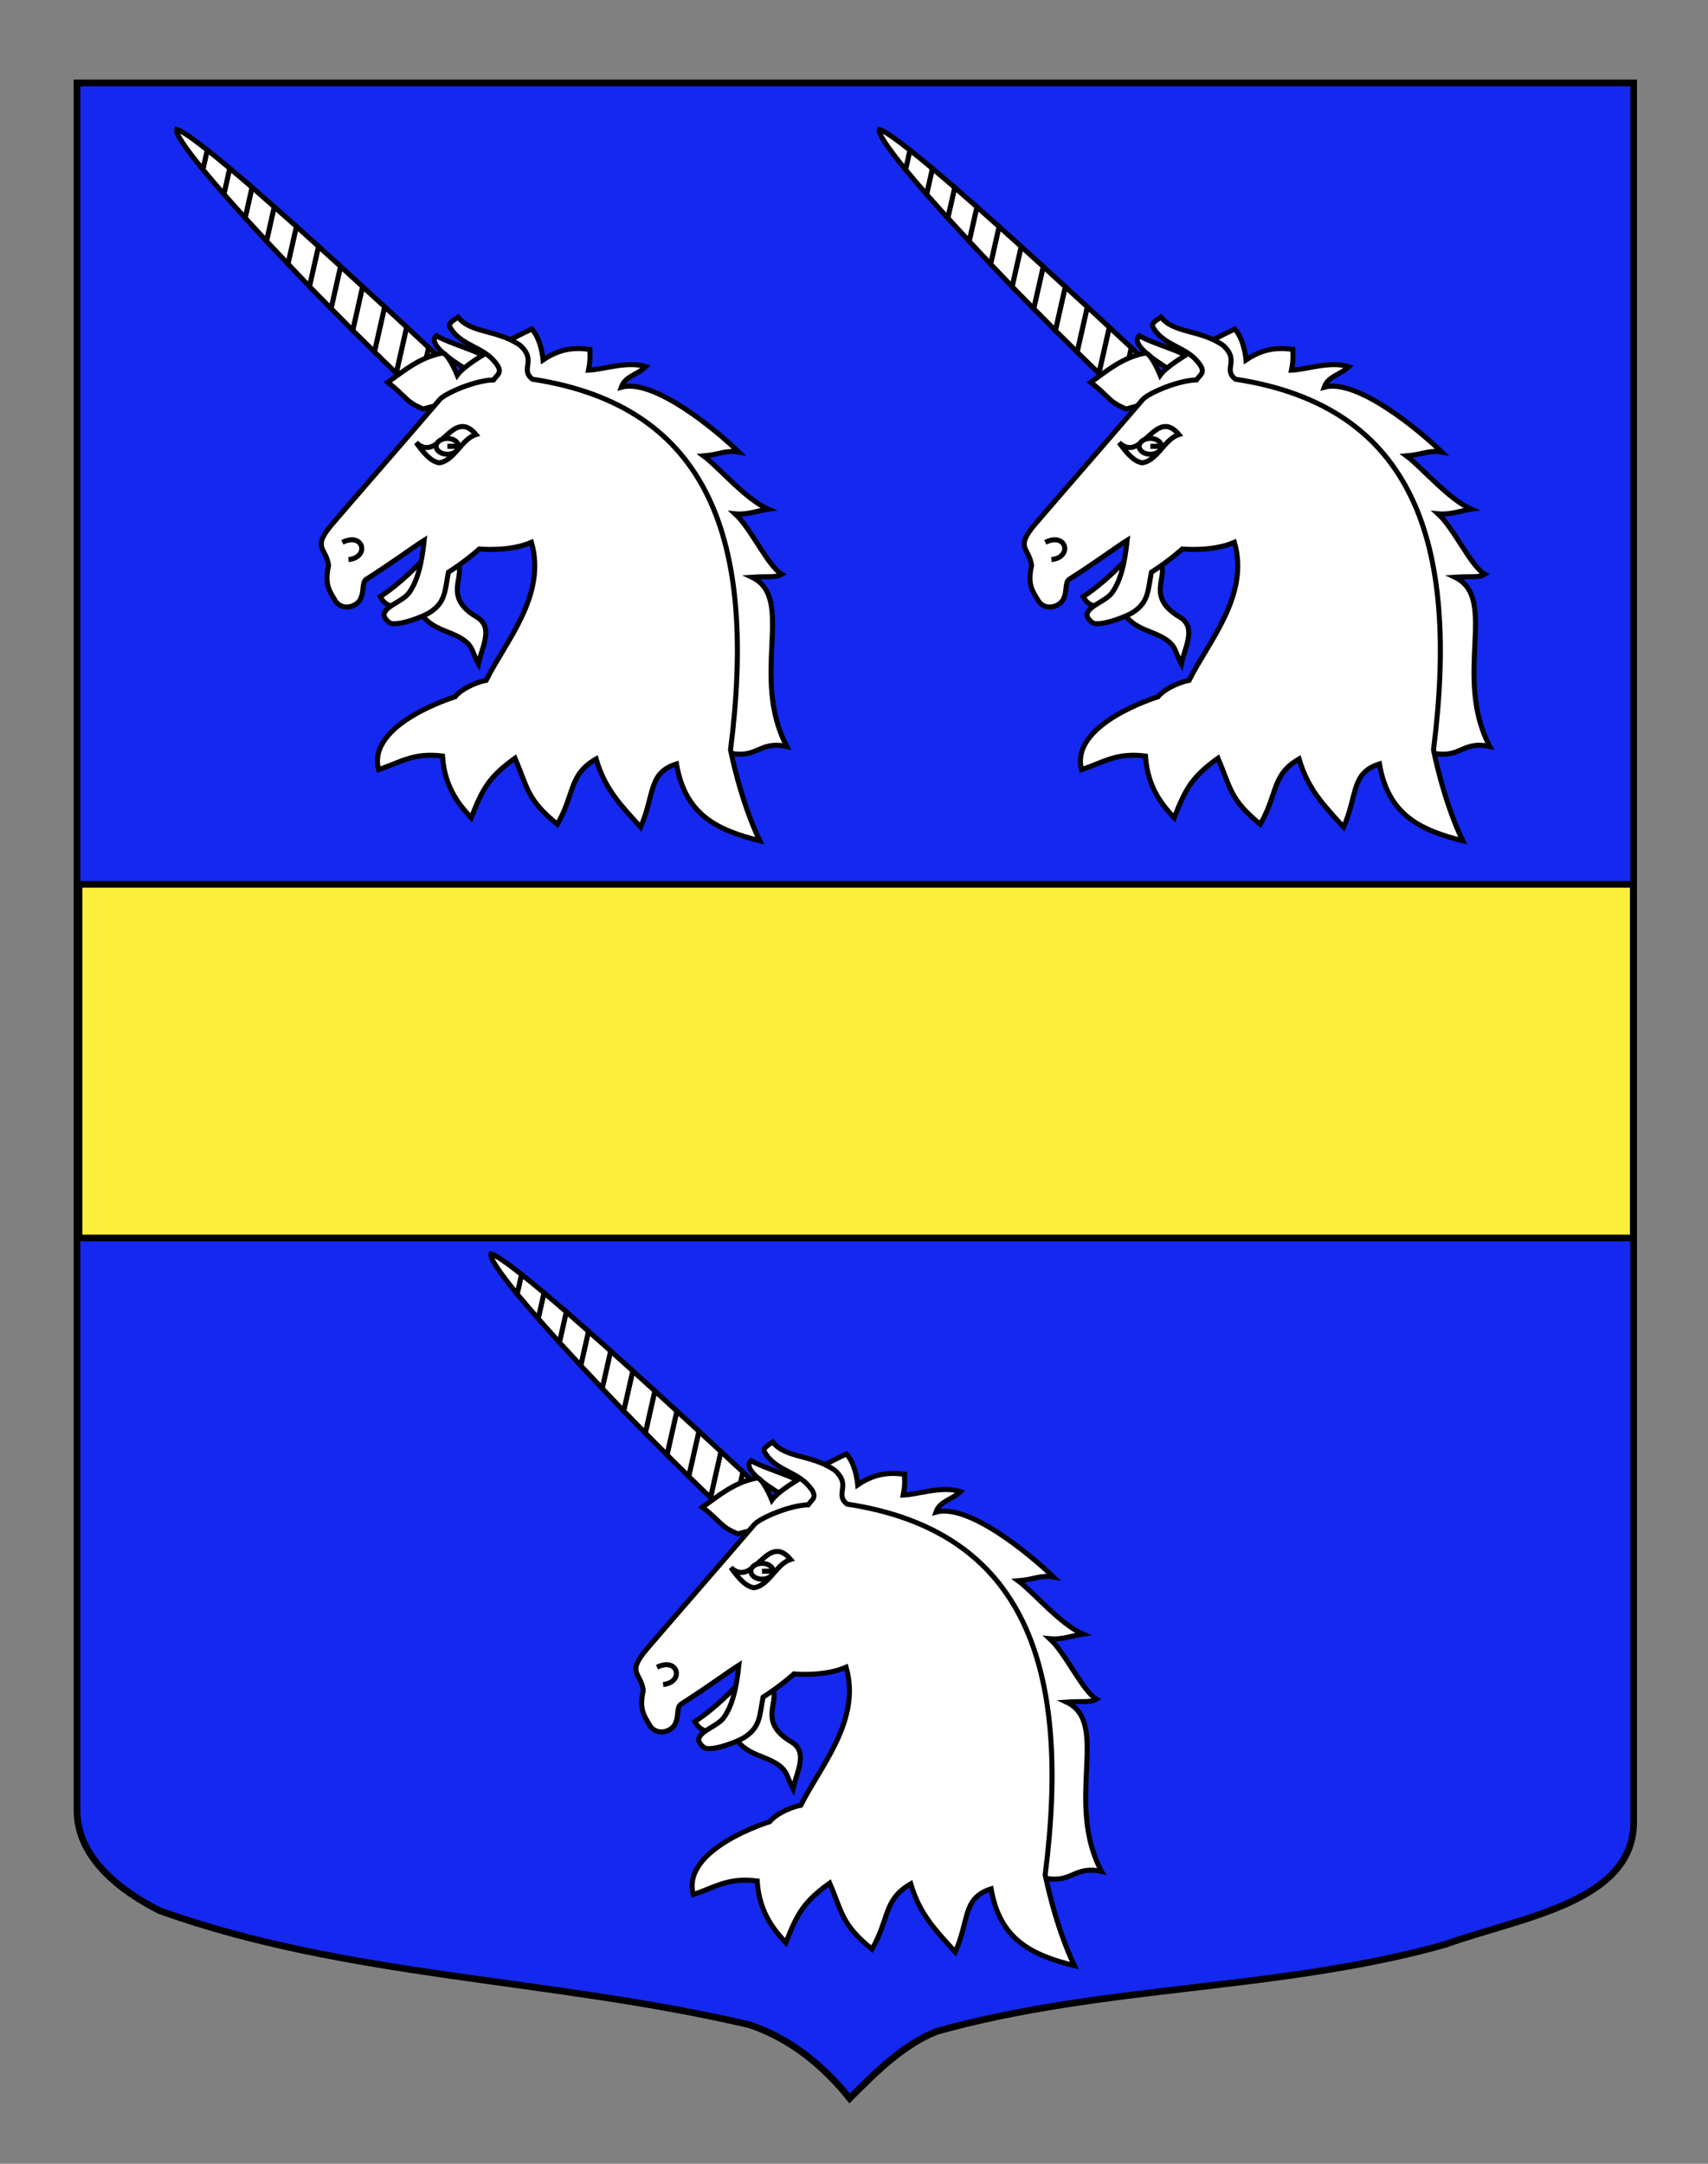 <?xml version="1.0" encoding="utf-8"?>
<!-- Generator: Adobe Illustrator 15.1.0, SVG Export Plug-In . SVG Version: 6.00 Build 0)  -->
<!DOCTYPE svg PUBLIC "-//W3C//DTD SVG 1.1//EN" "http://www.w3.org/Graphics/SVG/1.1/DTD/svg11.dtd">
<svg version="1.1" id="Calque_2" xmlns="http://www.w3.org/2000/svg" xmlns:xlink="http://www.w3.org/1999/xlink" x="0px" y="0px"
	 width="255.118px" height="323.148px" viewBox="0 0 255.118 323.148" enable-background="new 0 0 255.118 323.148"
	 xml:space="preserve">
<rect x="0" y="0" width="255.118" height="323.148" fill="#808080" stroke="none"/>
<path fill="#1428F0" stroke="#000000" d="M11.505,12.382c78,0,154.505,0,232.505,0c0,135.583,0,149.083,0,259.75
	c0,12.041-17.1,14.25-28.1,18.25c-25,7-51,6-76,13c-5,2-9,6-13,10c-4-5-9-9-15-11c-30-7-60-7-88-17c-6-3-12.406-8-12.406-15
	C11.505,246.841,11.505,148.757,11.505,12.382z"/>
<rect x="11.801" y="132.076" fill="#FCEF3C" stroke="#000000" width="232.159" height="52.812"/>
<g id="Licorne_2_">
	<path id="Barbiche_2_" fill="#FFFFFF" stroke="#000000" stroke-width="0.75" d="M109.405,257.439
		c0.034,2.933,2.128,4.041,4.422,4.93c4.168,1.615,3.406,2.617,4.63,4.779c0.485-2.418,2.355-5.461-0.254-7.001
		c-5.934-3.501-0.305-7.049-3.851-8.721L109.405,257.439z"/>
	<g id="Corne_2_" transform="matrix(0.275,0.961,0.961,-0.275,47.069,-63.217)">
		<path id="rect4579_2_" fill="#FFFFFF" stroke="#000000" stroke-width="0.75" d="M289.832-16.454
			c1.198,0.722,2.476,1.476,3.579,2.138l7.105-2.806c-1.334-0.849-2.856-1.77-4.462-2.737L289.832-16.454z"/>
		<path id="rect5466_2_" fill="#FFFFFF" stroke="#000000" stroke-width="0.75" d="M285.992-18.772
			c1.341,0.812,2.577,1.558,3.839,2.318l6.221-3.404c-1.231-0.74-2.521-1.51-3.875-2.297L285.992-18.772z"/>
		<path id="rect5468_2_" fill="#FFFFFF" stroke="#000000" stroke-width="0.75" d="M282.17-21.097
			c1.29,0.784,2.578,1.574,3.823,2.326l6.185-3.385c-1.275-0.742-2.589-1.489-3.947-2.259L282.17-21.097z"/>
		<path id="rect5478_2_" fill="#FFFFFF" stroke="#000000" stroke-width="0.75" d="M278.367-23.434
			c1.292,0.792,2.533,1.563,3.803,2.337l6.062-3.318c-1.305-0.741-2.626-1.487-3.981-2.238L278.367-23.434z"/>
		<path id="rect5480_2_" fill="#FFFFFF" stroke="#000000" stroke-width="0.75" d="M274.563-25.772
			c1.268,0.784,2.537,1.561,3.804,2.338l5.884-3.219c-1.333-0.74-2.678-1.472-4.035-2.211L274.563-25.772z"/>
		<path id="rect5482_2_" fill="#FFFFFF" stroke="#000000" stroke-width="0.75" d="M270.777-28.117
			c1.26,0.784,2.504,1.555,3.786,2.347l5.653-3.094c-1.352-0.735-2.698-1.478-4.053-2.202L270.777-28.117z"/>
		<path id="rect5484_2_" fill="#FFFFFF" stroke="#000000" stroke-width="0.75" d="M267.008-30.474
			c1.235,0.779,2.491,1.56,3.769,2.357l5.386-2.948c-1.383-0.736-2.763-1.45-4.124-2.161L267.008-30.474z"/>
		<path id="rect5486_2_" fill="#FFFFFF" stroke="#000000" stroke-width="0.75" d="M263.276-32.85
			c1.224,0.782,2.438,1.56,3.732,2.376l5.03-2.752c-1.409-0.736-2.797-1.45-4.159-2.143L263.276-32.85z"/>
		<path id="rect5488_2_" fill="#FFFFFF" stroke="#000000" stroke-width="0.75" d="M259.562-35.235
			c1.163,0.759,2.446,1.573,3.714,2.385l4.603-2.519c-1.45-0.738-2.849-1.44-4.212-2.113L259.562-35.235z"/>
		<path id="rect5490_2_" fill="#FFFFFF" stroke="#000000" stroke-width="0.75" d="M255.917-37.66
			c1.123,0.758,2.355,1.584,3.645,2.425l4.105-2.247c-1.5-0.74-2.93-1.436-4.283-2.074L255.917-37.66z"/>
		<path id="rect5492_2_" fill="#FFFFFF" stroke="#000000" stroke-width="0.75" d="M252.362-40.133
			c1.047,0.754,2.212,1.567,3.556,2.473l3.467-1.896c-1.594-0.75-3.083-1.431-4.409-2.006L252.362-40.133z"/>
		<path id="rect5494_2_" fill="#FFFFFF" stroke="#000000" stroke-width="0.75" d="M248.151-43.673
			c0.354,0.626,1.91,1.885,4.211,3.54l2.614-1.429C251.235-43.183,248.685-44.039,248.151-43.673z"/>
	</g>
	<path id="path5155_2_" fill="#FFFFFF" stroke="#000000" stroke-width="0.75" d="M110.944,250.785
		c-1.533,1.623-3.972,4.241-7.153,6.322c0.922,1.707,2.045,1.253,2.842,1.836"/>
	<path id="path5119_2_" fill="#FFFFFF" stroke="#000000" stroke-width="0.75" d="M120.784,221.967
		c-2.181-1.544-6.727-2.681-8.596-3.824c-0.524,0.474-1.049,1.602,4.266,4.904"/>
	<path id="Criniere_2_" fill="#FFFFFF" stroke="#000000" stroke-width="0.75" stroke-linecap="square" d="M155.901,280.504
		c6.082-52.448-24.395-57.288-45.698-51.427c-2.687-1.108-2.406-1.761-5.28-3.977c2.262-1.6,4.766-3.757,8.11-4.356
		c0.863-0.155,2.263,3.283,2.263,3.283c1.887-2.589,11.128-6.882,11.128-6.882c1.445,1.516,1.698,4.609,1.698,4.609
		c3.144-2.147,5.732-1.699,6.979-1.578c0,0.905,0.137,1.399-0.198,3.111c2.228-0.084,5.76-1.419,8.56-0.523
		c-1.319,1.262-3.08,1.389-3.668,3.067c4.886-1.35,14.194,6.424,17.563,9.685c-2.004-0.336-2.829,0.378-5.281,0.568
		c2.244,1.636,6.287,6.503,9.682,7.954c-1.454,0.202-3.143,0.884-4.966,0.694c2.411,2.192,4.872,7.773,6.979,9.028
		c-0.925,0.562-2.054,0.276-4.465,0.441c6.578,3.126-0.328,14.786,5.22,25.285c-4.15-0.895-4.304,1.817-8.466,0.998"/>
	<path id="path2184_3_" fill="#FFFFFF" stroke="#000000" stroke-width="0.75" d="M156.116,279.988
		c3.943-31.071-3.021-51.315-29.586-55.356c-1.955-1.536,0.76-2.779-1.9-5.099c-3.372-2.318-7.333-1.74-9.212-4.177
		c-0.965,0.66-1.549,0.995-1.153,1.594c1.464,2.514,4.561,2.821,6.359,4.768c1.761,1.904,0.686,2.134,0.093,3.017
		c-2.915,0.089-7.276,2.047-8.039,2.939c-5.246,6.132-11.168,12.894-16.021,18.549c-3.163,3.688-0.929,3.515-0.576,6.231
		c-0.635,2.915,0.127,3.77,1.063,5.362c1.003,1.397,3.056,0.865,3.675-0.306c0.621-1.177,0.184-2.55,0.916-3.015
		c4.102-2.609,7.009-4.796,8.632-5.81c-0.413,3.804-1.058,6.082-2.205,7.76c-0.916,1.343-3.354,1.915-3.777,3.189
		c-0.191,0.578,0.705,1.455,1.169,1.501c1.705,0.168,4.891-1.183,5.614-1.647c2.396-1.536,2.267-3.184,2.809-6.021
		c2.776-1.78,4.618-3.477,4.618-3.477s4.488,0.454,7.785-1c2.292,7.957-3.909,14.849-6.764,20.617
		c-1.96,0.391-3.928,1.515-4.649,2.458c0,0-13.238,4.022-11.415,10.885c3.432-1.179,5.254-2.572,9.542-2.038
		c0.322,5.04,2.908,7.695,4.289,9.222c1.715-4.396,2.68-6.111,6.54-8.898c1.909,4.44,1.766,6.168,6.324,9.863
		c2.679-4.66,1.663-7.345,5.791-9.757c1.35,4.627,3.786,7.008,6.647,10.186c2.124-4.785,1.071-8.092,5.359-9.435
		c1.287,7.558,6.005,9.863,12.438,11.472C157.586,287.561,156.116,279.988,156.116,279.988z"/>
	<g id="g2610_2_">
		<g id="Oeil_2_" transform="translate(-121.344,-150.009)">
			<g id="g6155_2_" transform="translate(2,2)">
				<path id="path6227_2_" fill="#FFFFFF" stroke="#000000" stroke-width="0.75" d="M228.505,382.115
					c3.431,3.224,5.382-5.467,8.932-1.208c-2.161,0.662-3.229,3.943-5.5,4.22C230.57,384.911,229.421,383.362,228.505,382.115z"/>
				<path id="path4120_2_" fill="#FFFFFF" stroke="#000000" stroke-width="0.75" d="M234.832,382.668c0,0.65-0.741,1.18-1.66,1.184
					c-0.919,0.003-1.669-0.52-1.678-1.171c-0.011-0.65,0.722-1.186,1.641-1.196c0.917-0.012,1.676,0.505,1.696,1.156l-1.668,0.026
					L234.832,382.668L234.832,382.668z"/>
			</g>
		</g>
		<path id="Naseau_2_" fill="#FFFFFF" stroke="#000000" stroke-width="0.75" d="M98.136,248.996c3.181-1.582,4.114,2.247,0.912,2.58
			"/>
	</g>
</g>
<g id="Licorne_3_">
	<path id="Barbiche_3_" fill="#FFFFFF" stroke="#000000" stroke-width="0.75" d="M167.405,89.439
		c0.034,2.933,2.128,4.041,4.422,4.93c4.168,1.615,3.406,2.617,4.63,4.779c0.485-2.418,2.355-5.461-0.254-7.001
		c-5.934-3.501-0.305-7.049-3.851-8.721L167.405,89.439z"/>
	<g id="Corne_3_" transform="matrix(0.275,0.961,0.961,-0.275,47.069,-63.217)">
		<path id="rect4579_3_" fill="#FFFFFF" stroke="#000000" stroke-width="0.75" d="M144.295,85.561
			c1.198,0.722,2.476,1.476,3.579,2.138l7.105-2.806c-1.334-0.849-2.856-1.77-4.462-2.737L144.295,85.561z"/>
		<path id="rect5466_3_" fill="#FFFFFF" stroke="#000000" stroke-width="0.75" d="M140.456,83.244
			c1.341,0.812,2.577,1.558,3.839,2.318l6.221-3.404c-1.231-0.74-2.521-1.51-3.875-2.297L140.456,83.244z"/>
		<path id="rect5468_3_" fill="#FFFFFF" stroke="#000000" stroke-width="0.75" d="M136.634,80.918
			c1.29,0.784,2.578,1.574,3.822,2.326l6.185-3.385c-1.275-0.742-2.589-1.489-3.947-2.259L136.634,80.918z"/>
		<path id="rect5478_3_" fill="#FFFFFF" stroke="#000000" stroke-width="0.75" d="M132.83,78.581
			c1.292,0.792,2.533,1.563,3.803,2.337l6.062-3.318c-1.305-0.741-2.626-1.487-3.981-2.238L132.83,78.581z"/>
		<path id="rect5480_3_" fill="#FFFFFF" stroke="#000000" stroke-width="0.75" d="M129.026,76.243
			c1.268,0.784,2.537,1.561,3.804,2.338l5.884-3.219c-1.333-0.74-2.678-1.472-4.035-2.211L129.026,76.243z"/>
		<path id="rect5482_3_" fill="#FFFFFF" stroke="#000000" stroke-width="0.75" d="M125.241,73.898
			c1.26,0.784,2.504,1.555,3.786,2.347l5.653-3.094c-1.352-0.735-2.698-1.478-4.053-2.202L125.241,73.898z"/>
		<path id="rect5484_3_" fill="#FFFFFF" stroke="#000000" stroke-width="0.75" d="M121.471,71.541
			c1.235,0.779,2.491,1.56,3.769,2.357l5.386-2.948c-1.383-0.736-2.763-1.45-4.124-2.161L121.471,71.541z"/>
		<path id="rect5486_3_" fill="#FFFFFF" stroke="#000000" stroke-width="0.75" d="M117.739,69.165
			c1.224,0.782,2.438,1.56,3.732,2.376l5.03-2.752c-1.409-0.736-2.797-1.45-4.159-2.143L117.739,69.165z"/>
		<path id="rect5488_3_" fill="#FFFFFF" stroke="#000000" stroke-width="0.75" d="M114.025,66.78
			c1.163,0.759,2.446,1.573,3.714,2.385l4.603-2.519c-1.45-0.738-2.849-1.44-4.212-2.113L114.025,66.78z"/>
		<path id="rect5490_3_" fill="#FFFFFF" stroke="#000000" stroke-width="0.75" d="M110.381,64.355
			c1.123,0.758,2.355,1.584,3.645,2.425l4.105-2.247c-1.5-0.74-2.93-1.436-4.283-2.074L110.381,64.355z"/>
		<path id="rect5492_3_" fill="#FFFFFF" stroke="#000000" stroke-width="0.75" d="M106.825,61.882
			c1.047,0.754,2.212,1.567,3.556,2.473l3.467-1.896c-1.594-0.75-3.083-1.431-4.409-2.006L106.825,61.882z"/>
		<path id="rect5494_3_" fill="#FFFFFF" stroke="#000000" stroke-width="0.75" d="M102.614,58.342
			c0.354,0.626,1.91,1.885,4.211,3.54l2.614-1.429C105.698,58.832,103.149,57.977,102.614,58.342z"/>
	</g>
	<path id="path5155_3_" fill="#FFFFFF" stroke="#000000" stroke-width="0.75" d="M168.944,82.785
		c-1.533,1.623-3.972,4.241-7.153,6.322c0.922,1.707,2.045,1.253,2.842,1.836"/>
	<path id="path5119_3_" fill="#FFFFFF" stroke="#000000" stroke-width="0.75" d="M178.784,53.967
		c-2.181-1.544-6.727-2.681-8.596-3.824c-0.524,0.474-1.049,1.602,4.266,4.904"/>
	<path id="Criniere_3_" fill="#FFFFFF" stroke="#000000" stroke-width="0.75" stroke-linecap="square" d="M213.901,112.504
		c6.082-52.448-24.395-57.288-45.698-51.427c-2.687-1.108-2.406-1.761-5.28-3.977c2.262-1.6,4.766-3.757,8.11-4.356
		c0.863-0.155,2.263,3.283,2.263,3.283c1.887-2.589,11.128-6.882,11.128-6.882c1.445,1.516,1.698,4.609,1.698,4.609
		c3.144-2.147,5.732-1.699,6.979-1.578c0,0.905,0.137,1.399-0.198,3.111c2.228-0.084,5.76-1.419,8.56-0.523
		c-1.319,1.262-3.08,1.389-3.668,3.067c4.886-1.35,14.194,6.424,17.563,9.685c-2.004-0.336-2.829,0.378-5.281,0.568
		c2.244,1.636,6.287,6.503,9.682,7.954c-1.454,0.202-3.143,0.884-4.966,0.694c2.411,2.192,4.872,7.773,6.979,9.028
		c-0.925,0.562-2.054,0.276-4.465,0.441c6.578,3.126-0.328,14.786,5.22,25.285c-4.15-0.895-4.304,1.817-8.466,0.998"/>
	<path id="path2184_2_" fill="#FFFFFF" stroke="#000000" stroke-width="0.75" d="M214.116,111.988
		c3.943-31.071-3.021-51.315-29.586-55.356c-1.955-1.536,0.76-2.779-1.9-5.099c-3.372-2.318-7.333-1.74-9.212-4.177
		c-0.965,0.66-1.549,0.995-1.153,1.594c1.464,2.514,4.561,2.821,6.359,4.768c1.761,1.904,0.686,2.134,0.093,3.017
		c-2.915,0.089-7.276,2.047-8.039,2.939c-5.246,6.132-11.168,12.894-16.021,18.549c-3.163,3.688-0.929,3.515-0.576,6.231
		c-0.635,2.915,0.127,3.77,1.063,5.362c1.003,1.397,3.056,0.865,3.675-0.306c0.621-1.177,0.184-2.55,0.916-3.015
		c4.102-2.609,7.009-4.796,8.632-5.81c-0.413,3.804-1.058,6.082-2.205,7.76c-0.916,1.343-3.354,1.915-3.777,3.189
		c-0.191,0.578,0.705,1.455,1.169,1.501c1.705,0.168,4.891-1.183,5.614-1.647c2.396-1.536,2.267-3.184,2.809-6.021
		c2.776-1.78,4.618-3.477,4.618-3.477s4.488,0.454,7.785-1c2.292,7.957-3.909,14.849-6.764,20.617
		c-1.96,0.391-3.928,1.515-4.649,2.458c0,0-13.238,4.022-11.415,10.885c3.432-1.179,5.254-2.572,9.542-2.038
		c0.322,5.04,2.908,7.695,4.289,9.222c1.715-4.396,2.68-6.111,6.54-8.898c1.909,4.44,1.766,6.168,6.324,9.863
		c2.679-4.66,1.663-7.345,5.791-9.757c1.35,4.627,3.786,7.008,6.647,10.186c2.124-4.785,1.071-8.092,5.359-9.435
		c1.287,7.558,6.005,9.863,12.438,11.472C215.586,119.561,214.116,111.988,214.116,111.988z"/>
	<g id="g2610_3_">
		<g id="Oeil_3_" transform="translate(-121.344,-150.009)">
			<g id="g6155_3_" transform="translate(2,2)">
				<path id="path6227_3_" fill="#FFFFFF" stroke="#000000" stroke-width="0.75" d="M286.505,214.115
					c3.431,3.224,5.382-5.467,8.932-1.208c-2.161,0.662-3.229,3.943-5.5,4.22C288.57,216.911,287.421,215.362,286.505,214.115z"/>
				<path id="path4120_3_" fill="#FFFFFF" stroke="#000000" stroke-width="0.75" d="M292.832,214.668c0,0.65-0.741,1.18-1.66,1.184
					c-0.919,0.003-1.669-0.52-1.678-1.171c-0.011-0.65,0.722-1.186,1.641-1.196c0.917-0.012,1.676,0.505,1.696,1.156l-1.668,0.026
					L292.832,214.668L292.832,214.668z"/>
			</g>
		</g>
		<path id="Naseau_3_" fill="#FFFFFF" stroke="#000000" stroke-width="0.75" d="M156.136,80.996c3.181-1.582,4.114,2.247,0.912,2.58
			"/>
	</g>
</g>
<g id="Licorne_1_">
	<path id="Barbiche_1_" fill="#FFFFFF" stroke="#000000" stroke-width="0.75" d="M62.405,89.439c0.034,2.933,2.128,4.041,4.422,4.93
		c4.168,1.615,3.406,2.617,4.63,4.779c0.485-2.418,2.355-5.461-0.254-7.001c-5.934-3.501-0.305-7.049-3.851-8.721L62.405,89.439z"/>
	<g id="Corne_1_" transform="matrix(0.275,0.961,0.961,-0.275,47.069,-63.217)">
		<path id="rect4579_1_" fill="#FFFFFF" stroke="#000000" stroke-width="0.75" d="M115.384-15.38
			c1.198,0.722,2.476,1.476,3.579,2.138l7.105-2.806c-1.334-0.849-2.856-1.77-4.462-2.737L115.384-15.38z"/>
		<path id="rect5466_1_" fill="#FFFFFF" stroke="#000000" stroke-width="0.75" d="M111.545-17.698
			c1.341,0.812,2.577,1.558,3.839,2.318l6.221-3.404c-1.231-0.74-2.521-1.51-3.875-2.297L111.545-17.698z"/>
		<path id="rect5468_1_" fill="#FFFFFF" stroke="#000000" stroke-width="0.75" d="M107.723-20.023
			c1.29,0.784,2.578,1.574,3.822,2.326l6.185-3.385c-1.275-0.742-2.589-1.489-3.947-2.26L107.723-20.023z"/>
		<path id="rect5478_1_" fill="#FFFFFF" stroke="#000000" stroke-width="0.75" d="M103.92-22.361
			c1.292,0.792,2.533,1.563,3.803,2.337l6.062-3.318c-1.305-0.741-2.626-1.487-3.981-2.238L103.92-22.361z"/>
		<path id="rect5480_1_" fill="#FFFFFF" stroke="#000000" stroke-width="0.75" d="M100.115-24.698
			c1.268,0.784,2.537,1.561,3.804,2.338l5.884-3.219c-1.333-0.74-2.678-1.472-4.035-2.211L100.115-24.698z"/>
		<path id="rect5482_1_" fill="#FFFFFF" stroke="#000000" stroke-width="0.75" d="M96.33-27.044c1.26,0.784,2.504,1.555,3.786,2.347
			l5.653-3.094c-1.352-0.735-2.698-1.478-4.053-2.202L96.33-27.044z"/>
		<path id="rect5484_1_" fill="#FFFFFF" stroke="#000000" stroke-width="0.75" d="M92.561-29.401
			c1.235,0.779,2.491,1.56,3.769,2.357l5.386-2.948c-1.383-0.736-2.763-1.45-4.124-2.161L92.561-29.401z"/>
		<path id="rect5486_1_" fill="#FFFFFF" stroke="#000000" stroke-width="0.75" d="M88.829-31.776
			c1.224,0.782,2.438,1.56,3.732,2.376l5.03-2.752c-1.409-0.736-2.797-1.45-4.159-2.143L88.829-31.776z"/>
		<path id="rect5488_1_" fill="#FFFFFF" stroke="#000000" stroke-width="0.75" d="M85.115-34.161
			c1.163,0.759,2.446,1.573,3.714,2.385l4.603-2.519c-1.45-0.738-2.849-1.44-4.212-2.113L85.115-34.161z"/>
		<path id="rect5490_1_" fill="#FFFFFF" stroke="#000000" stroke-width="0.75" d="M81.47-36.587
			c1.123,0.758,2.355,1.584,3.645,2.425l4.105-2.247c-1.5-0.74-2.93-1.436-4.283-2.074L81.47-36.587z"/>
		<path id="rect5492_1_" fill="#FFFFFF" stroke="#000000" stroke-width="0.75" d="M77.914-39.06
			c1.047,0.754,2.212,1.567,3.556,2.473l3.467-1.896c-1.594-0.75-3.083-1.431-4.409-2.006L77.914-39.06z"/>
		<path id="rect5494_1_" fill="#FFFFFF" stroke="#000000" stroke-width="0.75" d="M73.704-42.6c0.354,0.626,1.91,1.885,4.211,3.54
			l2.614-1.429C76.788-42.109,74.238-42.965,73.704-42.6z"/>
	</g>
	<path id="path5155_1_" fill="#FFFFFF" stroke="#000000" stroke-width="0.75" d="M63.944,82.785
		c-1.533,1.623-3.972,4.241-7.153,6.322c0.922,1.707,2.045,1.253,2.842,1.836"/>
	<path id="path5119_1_" fill="#FFFFFF" stroke="#000000" stroke-width="0.75" d="M73.784,53.967
		c-2.181-1.544-6.727-2.681-8.596-3.824c-0.524,0.474-1.049,1.602,4.266,4.904"/>
	<path id="Criniere_1_" fill="#FFFFFF" stroke="#000000" stroke-width="0.75" stroke-linecap="square" d="M108.901,112.504
		c6.082-52.448-24.395-57.288-45.698-51.427c-2.687-1.108-2.406-1.761-5.28-3.977c2.262-1.6,4.766-3.757,8.11-4.356
		c0.863-0.155,2.263,3.283,2.263,3.283c1.887-2.589,11.128-6.882,11.128-6.882c1.445,1.516,1.698,4.609,1.698,4.609
		c3.144-2.147,5.732-1.699,6.979-1.578c0,0.905,0.137,1.399-0.198,3.111c2.228-0.084,5.76-1.419,8.56-0.523
		c-1.319,1.262-3.08,1.389-3.668,3.067c4.886-1.35,14.194,6.424,17.563,9.685c-2.004-0.336-2.829,0.378-5.281,0.568
		c2.244,1.636,6.287,6.503,9.682,7.954c-1.454,0.202-3.143,0.884-4.966,0.694c2.411,2.192,4.872,7.773,6.979,9.028
		c-0.925,0.562-2.054,0.276-4.465,0.441c6.578,3.126-0.328,14.786,5.22,25.285c-4.15-0.895-4.304,1.817-8.466,0.998"/>
	<path id="path2184_1_" fill="#FFFFFF" stroke="#000000" stroke-width="0.75" d="M109.116,111.988
		c3.943-31.071-3.021-51.315-29.586-55.356c-1.955-1.536,0.76-2.779-1.9-5.099c-3.372-2.318-7.333-1.74-9.212-4.177
		c-0.965,0.66-1.549,0.995-1.153,1.594c1.464,2.514,4.561,2.821,6.359,4.768c1.761,1.904,0.686,2.134,0.093,3.017
		c-2.915,0.089-7.276,2.047-8.039,2.939c-5.246,6.132-11.168,12.894-16.021,18.549c-3.163,3.688-0.929,3.515-0.576,6.231
		c-0.635,2.915,0.127,3.77,1.063,5.362c1.003,1.397,3.056,0.865,3.675-0.306c0.621-1.177,0.184-2.55,0.916-3.015
		c4.102-2.609,7.009-4.796,8.632-5.81c-0.413,3.804-1.058,6.082-2.205,7.76c-0.916,1.343-3.354,1.915-3.777,3.189
		c-0.191,0.578,0.705,1.455,1.169,1.501c1.705,0.168,4.891-1.183,5.614-1.647c2.396-1.536,2.267-3.184,2.809-6.021
		c2.776-1.78,4.618-3.477,4.618-3.477s4.488,0.454,7.785-1c2.292,7.957-3.909,14.849-6.764,20.617
		c-1.96,0.391-3.928,1.515-4.649,2.458c0,0-13.238,4.022-11.415,10.885c3.432-1.179,5.254-2.572,9.542-2.038
		c0.322,5.04,2.908,7.695,4.289,9.222c1.715-4.396,2.68-6.111,6.54-8.898c1.909,4.44,1.766,6.168,6.324,9.863
		c2.679-4.66,1.663-7.345,5.791-9.757c1.35,4.627,3.786,7.008,6.647,10.186c2.124-4.785,1.071-8.092,5.359-9.435
		c1.287,7.558,6.005,9.863,12.438,11.472C110.586,119.561,109.116,111.988,109.116,111.988z"/>
	<g id="g2610_1_">
		<g id="Oeil_1_" transform="translate(-121.344,-150.009)">
			<g id="g6155_1_" transform="translate(2,2)">
				<path id="path6227_1_" fill="#FFFFFF" stroke="#000000" stroke-width="0.75" d="M181.505,214.115
					c3.431,3.224,5.382-5.467,8.932-1.208c-2.161,0.662-3.229,3.943-5.5,4.22C183.57,216.911,182.421,215.362,181.505,214.115z"/>
				<path id="path4120_1_" fill="#FFFFFF" stroke="#000000" stroke-width="0.75" d="M187.832,214.668c0,0.65-0.741,1.18-1.66,1.184
					c-0.919,0.003-1.669-0.52-1.678-1.171c-0.011-0.65,0.722-1.186,1.641-1.196c0.917-0.012,1.676,0.505,1.696,1.156l-1.668,0.026
					L187.832,214.668L187.832,214.668z"/>
			</g>
		</g>
		<path id="Naseau_1_" fill="#FFFFFF" stroke="#000000" stroke-width="0.75" d="M51.136,80.996c3.181-1.582,4.114,2.247,0.912,2.58"
			/>
	</g>
</g>
</svg>
